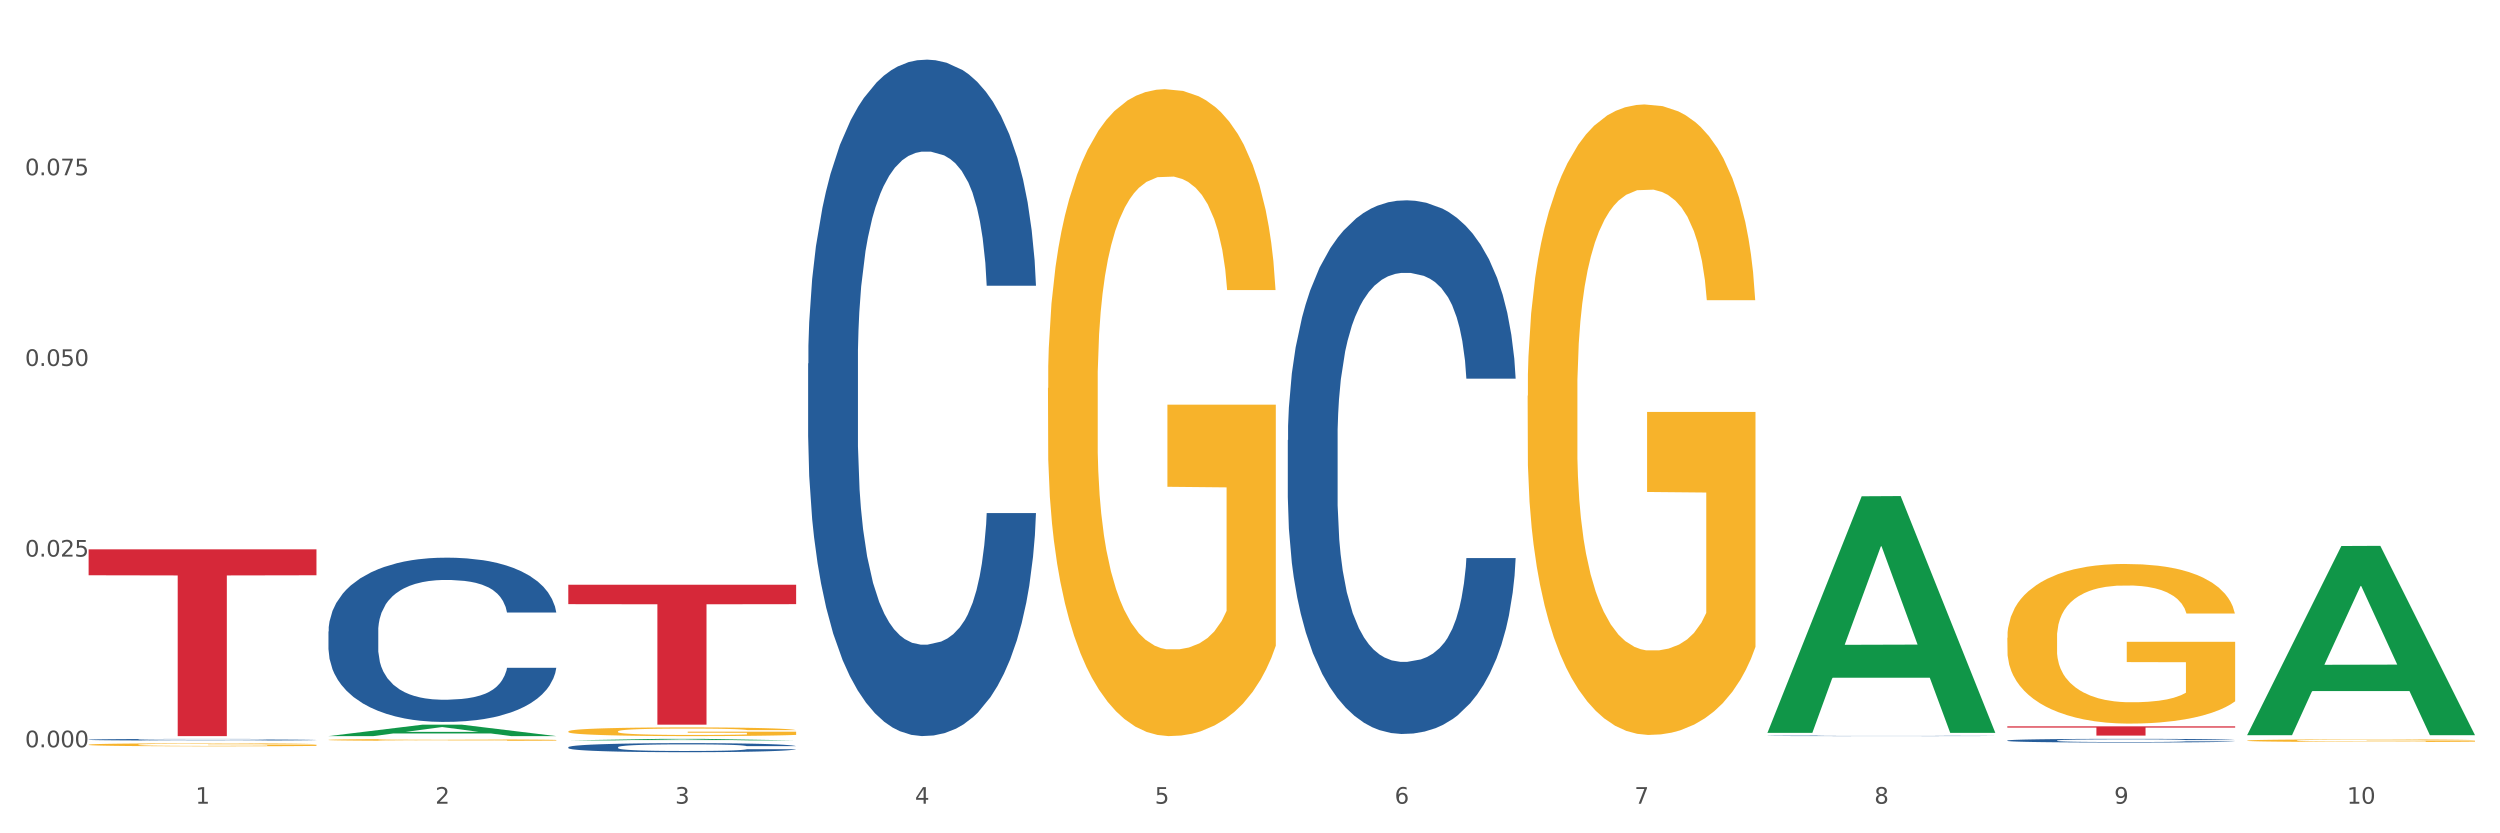 <?xml version="1.0" encoding="utf-8" standalone="no"?>
<!DOCTYPE svg PUBLIC "-//W3C//DTD SVG 1.1//EN"
  "http://www.w3.org/Graphics/SVG/1.1/DTD/svg11.dtd">
<svg xmlns:xlink="http://www.w3.org/1999/xlink" width="1080pt" height="360pt" viewBox="0 0 1080 360" xmlns="http://www.w3.org/2000/svg" version="1.1">
 <rect x="0" y="0" width="1080" height="360" fill="#333333" stroke="none"/>
 <defs>
  <style type="text/css">*{stroke-linejoin: round; stroke-linecap: butt}</style>
 </defs>
 <g id="figure_1">
  <g id="patch_1">
   <path d="M 0 360 
L 1080 360 
L 1080 0 
L 0 0 
z
" style="fill: #ffffff; stroke: #ffffff; stroke-linejoin: miter"/>
  </g>
  <g id="axes_1">
   <g id="matplotlib.axis_1">
    <g id="xtick_1">
     <g id="text_1">
      <!-- 1 -->
      <g style="fill: #4d4d4d" transform="translate(84.444 347.204) scale(0.096 -0.096)">
       <defs>
        <path id="DejaVuSans-31" d="M 794 531 
L 1825 531 
L 1825 4091 
L 703 3866 
L 703 4441 
L 1819 4666 
L 2450 4666 
L 2450 531 
L 3481 531 
L 3481 0 
L 794 0 
L 794 531 
z
" transform="scale(0.016)"/>
       </defs>
       <use xlink:href="#DejaVuSans-31"/>
      </g>
     </g>
    </g>
    <g id="xtick_2">
     <g id="text_2">
      <!-- 2 -->
      <g style="fill: #4d4d4d" transform="translate(188.053 347.204) scale(0.096 -0.096)">
       <defs>
        <path id="DejaVuSans-32" d="M 1228 531 
L 3431 531 
L 3431 0 
L 469 0 
L 469 531 
Q 828 903 1448 1529 
Q 2069 2156 2228 2338 
Q 2531 2678 2651 2914 
Q 2772 3150 2772 3378 
Q 2772 3750 2511 3984 
Q 2250 4219 1831 4219 
Q 1534 4219 1204 4116 
Q 875 4013 500 3803 
L 500 4441 
Q 881 4594 1212 4672 
Q 1544 4750 1819 4750 
Q 2544 4750 2975 4387 
Q 3406 4025 3406 3419 
Q 3406 3131 3298 2873 
Q 3191 2616 2906 2266 
Q 2828 2175 2409 1742 
Q 1991 1309 1228 531 
z
" transform="scale(0.016)"/>
       </defs>
       <use xlink:href="#DejaVuSans-32"/>
      </g>
     </g>
    </g>
    <g id="xtick_3">
     <g id="text_3">
      <!-- 3 -->
      <g style="fill: #4d4d4d" transform="translate(291.663 347.204) scale(0.096 -0.096)">
       <defs>
        <path id="DejaVuSans-33" d="M 2597 2516 
Q 3050 2419 3304 2112 
Q 3559 1806 3559 1356 
Q 3559 666 3084 287 
Q 2609 -91 1734 -91 
Q 1441 -91 1130 -33 
Q 819 25 488 141 
L 488 750 
Q 750 597 1062 519 
Q 1375 441 1716 441 
Q 2309 441 2620 675 
Q 2931 909 2931 1356 
Q 2931 1769 2642 2001 
Q 2353 2234 1838 2234 
L 1294 2234 
L 1294 2753 
L 1863 2753 
Q 2328 2753 2575 2939 
Q 2822 3125 2822 3475 
Q 2822 3834 2567 4026 
Q 2313 4219 1838 4219 
Q 1578 4219 1281 4162 
Q 984 4106 628 3988 
L 628 4550 
Q 988 4650 1302 4700 
Q 1616 4750 1894 4750 
Q 2613 4750 3031 4423 
Q 3450 4097 3450 3541 
Q 3450 3153 3228 2886 
Q 3006 2619 2597 2516 
z
" transform="scale(0.016)"/>
       </defs>
       <use xlink:href="#DejaVuSans-33"/>
      </g>
     </g>
    </g>
    <g id="xtick_4">
     <g id="text_4">
      <!-- 4 -->
      <g style="fill: #4d4d4d" transform="translate(395.273 347.204) scale(0.096 -0.096)">
       <defs>
        <path id="DejaVuSans-34" d="M 2419 4116 
L 825 1625 
L 2419 1625 
L 2419 4116 
z
M 2253 4666 
L 3047 4666 
L 3047 1625 
L 3713 1625 
L 3713 1100 
L 3047 1100 
L 3047 0 
L 2419 0 
L 2419 1100 
L 313 1100 
L 313 1709 
L 2253 4666 
z
" transform="scale(0.016)"/>
       </defs>
       <use xlink:href="#DejaVuSans-34"/>
      </g>
     </g>
    </g>
    <g id="xtick_5">
     <g id="text_5">
      <!-- 5 -->
      <g style="fill: #4d4d4d" transform="translate(498.883 347.204) scale(0.096 -0.096)">
       <defs>
        <path id="DejaVuSans-35" d="M 691 4666 
L 3169 4666 
L 3169 4134 
L 1269 4134 
L 1269 2991 
Q 1406 3038 1543 3061 
Q 1681 3084 1819 3084 
Q 2600 3084 3056 2656 
Q 3513 2228 3513 1497 
Q 3513 744 3044 326 
Q 2575 -91 1722 -91 
Q 1428 -91 1123 -41 
Q 819 9 494 109 
L 494 744 
Q 775 591 1075 516 
Q 1375 441 1709 441 
Q 2250 441 2565 725 
Q 2881 1009 2881 1497 
Q 2881 1984 2565 2268 
Q 2250 2553 1709 2553 
Q 1456 2553 1204 2497 
Q 953 2441 691 2322 
L 691 4666 
z
" transform="scale(0.016)"/>
       </defs>
       <use xlink:href="#DejaVuSans-35"/>
      </g>
     </g>
    </g>
    <g id="xtick_6">
     <g id="text_6">
      <!-- 6 -->
      <g style="fill: #4d4d4d" transform="translate(602.492 347.204) scale(0.096 -0.096)">
       <defs>
        <path id="DejaVuSans-36" d="M 2113 2584 
Q 1688 2584 1439 2293 
Q 1191 2003 1191 1497 
Q 1191 994 1439 701 
Q 1688 409 2113 409 
Q 2538 409 2786 701 
Q 3034 994 3034 1497 
Q 3034 2003 2786 2293 
Q 2538 2584 2113 2584 
z
M 3366 4563 
L 3366 3988 
Q 3128 4100 2886 4159 
Q 2644 4219 2406 4219 
Q 1781 4219 1451 3797 
Q 1122 3375 1075 2522 
Q 1259 2794 1537 2939 
Q 1816 3084 2150 3084 
Q 2853 3084 3261 2657 
Q 3669 2231 3669 1497 
Q 3669 778 3244 343 
Q 2819 -91 2113 -91 
Q 1303 -91 875 529 
Q 447 1150 447 2328 
Q 447 3434 972 4092 
Q 1497 4750 2381 4750 
Q 2619 4750 2861 4703 
Q 3103 4656 3366 4563 
z
" transform="scale(0.016)"/>
       </defs>
       <use xlink:href="#DejaVuSans-36"/>
      </g>
     </g>
    </g>
    <g id="xtick_7">
     <g id="text_7">
      <!-- 7 -->
      <g style="fill: #4d4d4d" transform="translate(706.102 347.204) scale(0.096 -0.096)">
       <defs>
        <path id="DejaVuSans-37" d="M 525 4666 
L 3525 4666 
L 3525 4397 
L 1831 0 
L 1172 0 
L 2766 4134 
L 525 4134 
L 525 4666 
z
" transform="scale(0.016)"/>
       </defs>
       <use xlink:href="#DejaVuSans-37"/>
      </g>
     </g>
    </g>
    <g id="xtick_8">
     <g id="text_8">
      <!-- 8 -->
      <g style="fill: #4d4d4d" transform="translate(809.712 347.204) scale(0.096 -0.096)">
       <defs>
        <path id="DejaVuSans-38" d="M 2034 2216 
Q 1584 2216 1326 1975 
Q 1069 1734 1069 1313 
Q 1069 891 1326 650 
Q 1584 409 2034 409 
Q 2484 409 2743 651 
Q 3003 894 3003 1313 
Q 3003 1734 2745 1975 
Q 2488 2216 2034 2216 
z
M 1403 2484 
Q 997 2584 770 2862 
Q 544 3141 544 3541 
Q 544 4100 942 4425 
Q 1341 4750 2034 4750 
Q 2731 4750 3128 4425 
Q 3525 4100 3525 3541 
Q 3525 3141 3298 2862 
Q 3072 2584 2669 2484 
Q 3125 2378 3379 2068 
Q 3634 1759 3634 1313 
Q 3634 634 3220 271 
Q 2806 -91 2034 -91 
Q 1263 -91 848 271 
Q 434 634 434 1313 
Q 434 1759 690 2068 
Q 947 2378 1403 2484 
z
M 1172 3481 
Q 1172 3119 1398 2916 
Q 1625 2713 2034 2713 
Q 2441 2713 2670 2916 
Q 2900 3119 2900 3481 
Q 2900 3844 2670 4047 
Q 2441 4250 2034 4250 
Q 1625 4250 1398 4047 
Q 1172 3844 1172 3481 
z
" transform="scale(0.016)"/>
       </defs>
       <use xlink:href="#DejaVuSans-38"/>
      </g>
     </g>
    </g>
    <g id="xtick_9">
     <g id="text_9">
      <!-- 9 -->
      <g style="fill: #4d4d4d" transform="translate(913.322 347.204) scale(0.096 -0.096)">
       <defs>
        <path id="DejaVuSans-39" d="M 703 97 
L 703 672 
Q 941 559 1184 500 
Q 1428 441 1663 441 
Q 2288 441 2617 861 
Q 2947 1281 2994 2138 
Q 2813 1869 2534 1725 
Q 2256 1581 1919 1581 
Q 1219 1581 811 2004 
Q 403 2428 403 3163 
Q 403 3881 828 4315 
Q 1253 4750 1959 4750 
Q 2769 4750 3195 4129 
Q 3622 3509 3622 2328 
Q 3622 1225 3098 567 
Q 2575 -91 1691 -91 
Q 1453 -91 1209 -44 
Q 966 3 703 97 
z
M 1959 2075 
Q 2384 2075 2632 2365 
Q 2881 2656 2881 3163 
Q 2881 3666 2632 3958 
Q 2384 4250 1959 4250 
Q 1534 4250 1286 3958 
Q 1038 3666 1038 3163 
Q 1038 2656 1286 2365 
Q 1534 2075 1959 2075 
z
" transform="scale(0.016)"/>
       </defs>
       <use xlink:href="#DejaVuSans-39"/>
      </g>
     </g>
    </g>
    <g id="xtick_10">
     <g id="text_10">
      <!-- 10 -->
      <g style="fill: #4d4d4d" transform="translate(1013.877 347.204) scale(0.096 -0.096)">
       <defs>
        <path id="DejaVuSans-30" d="M 2034 4250 
Q 1547 4250 1301 3770 
Q 1056 3291 1056 2328 
Q 1056 1369 1301 889 
Q 1547 409 2034 409 
Q 2525 409 2770 889 
Q 3016 1369 3016 2328 
Q 3016 3291 2770 3770 
Q 2525 4250 2034 4250 
z
M 2034 4750 
Q 2819 4750 3233 4129 
Q 3647 3509 3647 2328 
Q 3647 1150 3233 529 
Q 2819 -91 2034 -91 
Q 1250 -91 836 529 
Q 422 1150 422 2328 
Q 422 3509 836 4129 
Q 1250 4750 2034 4750 
z
" transform="scale(0.016)"/>
       </defs>
       <use xlink:href="#DejaVuSans-31"/>
       <use xlink:href="#DejaVuSans-30" transform="translate(63.623 0)"/>
      </g>
     </g>
    </g>
    <g id="xtick_11"/>
    <g id="xtick_12"/>
    <g id="xtick_13"/>
    <g id="xtick_14"/>
    <g id="xtick_15"/>
    <g id="xtick_16"/>
    <g id="xtick_17"/>
    <g id="xtick_18"/>
    <g id="xtick_19"/>
   </g>
   <g id="matplotlib.axis_2">
    <g id="ytick_1">
     <g id="text_11">
      <!-- 0.000 -->
      <g style="fill: #4d4d4d" transform="translate(10.8 322.825) scale(0.096 -0.096)">
       <defs>
        <path id="DejaVuSans-2e" d="M 684 794 
L 1344 794 
L 1344 0 
L 684 0 
L 684 794 
z
" transform="scale(0.016)"/>
       </defs>
       <use xlink:href="#DejaVuSans-30"/>
       <use xlink:href="#DejaVuSans-2e" transform="translate(63.623 0)"/>
       <use xlink:href="#DejaVuSans-30" transform="translate(95.41 0)"/>
       <use xlink:href="#DejaVuSans-30" transform="translate(159.033 0)"/>
       <use xlink:href="#DejaVuSans-30" transform="translate(222.656 0)"/>
      </g>
     </g>
    </g>
    <g id="ytick_2">
     <g id="text_12">
      <!-- 0.025 -->
      <g style="fill: #4d4d4d" transform="translate(10.8 240.455) scale(0.096 -0.096)">
       <use xlink:href="#DejaVuSans-30"/>
       <use xlink:href="#DejaVuSans-2e" transform="translate(63.623 0)"/>
       <use xlink:href="#DejaVuSans-30" transform="translate(95.41 0)"/>
       <use xlink:href="#DejaVuSans-32" transform="translate(159.033 0)"/>
       <use xlink:href="#DejaVuSans-35" transform="translate(222.656 0)"/>
      </g>
     </g>
    </g>
    <g id="ytick_3">
     <g id="text_13">
      <!-- 0.050 -->
      <g style="fill: #4d4d4d" transform="translate(10.8 158.084) scale(0.096 -0.096)">
       <use xlink:href="#DejaVuSans-30"/>
       <use xlink:href="#DejaVuSans-2e" transform="translate(63.623 0)"/>
       <use xlink:href="#DejaVuSans-30" transform="translate(95.41 0)"/>
       <use xlink:href="#DejaVuSans-35" transform="translate(159.033 0)"/>
       <use xlink:href="#DejaVuSans-30" transform="translate(222.656 0)"/>
      </g>
     </g>
    </g>
    <g id="ytick_4">
     <g id="text_14">
      <!-- 0.075 -->
      <g style="fill: #4d4d4d" transform="translate(10.8 75.714) scale(0.096 -0.096)">
       <use xlink:href="#DejaVuSans-30"/>
       <use xlink:href="#DejaVuSans-2e" transform="translate(63.623 0)"/>
       <use xlink:href="#DejaVuSans-30" transform="translate(95.41 0)"/>
       <use xlink:href="#DejaVuSans-37" transform="translate(159.033 0)"/>
       <use xlink:href="#DejaVuSans-35" transform="translate(222.656 0)"/>
      </g>
     </g>
    </g>
    <g id="ytick_5"/>
    <g id="ytick_6"/>
    <g id="ytick_7"/>
    <g id="ytick_8"/>
   </g>
   <g id="PolyCollection_1">
    <path d="M 141.893 317.995 
L 141.994 317.99 
L 182.584 313.052 
L 199.428 313.047 
L 240.322 318.004 
L 220.839 318.004 
L 212.011 316.85 
L 170.102 316.85 
L 169.798 316.869 
L 161.274 318.004 
L 141.893 318.004 
L 141.893 317.995 
L 175.379 316.161 
L 206.734 316.156 
L 191.209 314.104 
L 191.006 314.094 
L 190.803 314.108 
L 175.278 316.156 
L 175.379 316.161 
L 141.893 317.995 
z
" clip-path="url(#p615740651d)" style="fill: #109648"/>
    <path d="M 245.502 252.591 
L 343.932 252.591 
L 343.932 260.995 
L 305.213 261.051 
L 305.213 313.065 
L 283.988 313.065 
L 283.988 261.051 
L 245.502 260.995 
L 245.502 252.648 
L 245.502 252.591 
z
" clip-path="url(#p615740651d)" style="fill: #d62839"/>
    <path d="M 867.161 313.778 
L 965.59 313.778 
L 965.59 314.332 
L 926.872 314.336 
L 926.872 317.766 
L 905.646 317.766 
L 905.646 314.336 
L 867.161 314.332 
L 867.161 313.782 
L 867.161 313.778 
z
" clip-path="url(#p615740651d)" style="fill: #d62839"/>
    <path d="M 141.893 272.792 
L 142.009 272.727 
L 142.009 270.913 
L 142.358 268.45 
L 143.638 263.913 
L 145.267 260.478 
L 148.059 256.46 
L 149.572 254.774 
L 151.55 252.895 
L 155.622 249.849 
L 160.276 247.256 
L 163.533 245.83 
L 165.977 244.923 
L 171.445 243.303 
L 174.586 242.59 
L 177.844 242.007 
L 180.636 241.618 
L 185.29 241.164 
L 189.013 240.97 
L 193.318 240.905 
L 196.925 240.97 
L 201.695 241.229 
L 208.676 242.007 
L 211.352 242.46 
L 214.958 243.238 
L 218.682 244.275 
L 221.707 245.312 
L 225.197 246.803 
L 228.804 248.747 
L 232.294 251.21 
L 234.737 253.478 
L 236.715 255.876 
L 238.46 258.793 
L 239.74 261.969 
L 240.322 264.626 
L 219.031 264.626 
L 218.449 262.228 
L 217.285 259.635 
L 216.122 257.885 
L 214.842 256.46 
L 212.864 254.839 
L 211.119 253.802 
L 208.21 252.571 
L 205.534 251.793 
L 203.324 251.339 
L 200.648 250.951 
L 194.947 250.562 
L 190.875 250.562 
L 188.315 250.691 
L 185.174 251.015 
L 182.498 251.469 
L 179.356 252.247 
L 176.913 253.089 
L 174.47 254.191 
L 173.074 254.969 
L 170.979 256.395 
L 169.583 257.561 
L 167.722 259.57 
L 166.675 260.996 
L 164.813 264.691 
L 163.999 267.413 
L 163.65 269.292 
L 163.417 271.366 
L 163.417 281.477 
L 164.115 286.014 
L 164.697 287.958 
L 165.627 290.162 
L 167.373 293.013 
L 169.932 295.8 
L 172.608 297.809 
L 174.819 299.041 
L 176.913 299.948 
L 179.007 300.661 
L 181.567 301.309 
L 183.661 301.698 
L 186.803 302.087 
L 190.526 302.281 
L 193.434 302.281 
L 199.368 301.957 
L 202.044 301.633 
L 204.604 301.18 
L 207.396 300.467 
L 209.606 299.689 
L 210.886 299.106 
L 212.981 297.874 
L 214.609 296.578 
L 216.006 295.087 
L 216.936 293.791 
L 217.983 291.847 
L 218.798 289.643 
L 219.031 288.477 
L 240.322 288.477 
L 239.857 290.81 
L 239.042 293.078 
L 237.413 296.124 
L 236.134 297.874 
L 234.156 300.013 
L 232.061 301.828 
L 229.153 303.837 
L 226.477 305.328 
L 223.684 306.624 
L 220.659 307.79 
L 215.191 309.411 
L 213.213 309.864 
L 209.025 310.642 
L 205.767 311.096 
L 200.997 311.549 
L 196.11 311.809 
L 190.991 311.874 
L 186.454 311.744 
L 181.451 311.355 
L 178.309 310.966 
L 174.819 310.383 
L 170.747 309.476 
L 166.907 308.374 
L 163.301 307.077 
L 159.926 305.587 
L 156.785 303.902 
L 152.713 301.115 
L 149.688 298.393 
L 147.477 295.865 
L 145.965 293.726 
L 144.452 291.004 
L 143.638 289.125 
L 142.358 284.588 
L 141.893 280.375 
L 141.893 272.792 
z
" clip-path="url(#p615740651d)" style="fill: #255c99"/>
    <path d="M 245.502 322.793 
L 245.619 322.789 
L 245.619 322.689 
L 245.968 322.553 
L 247.248 322.303 
L 248.877 322.114 
L 251.669 321.892 
L 253.181 321.799 
L 255.159 321.695 
L 259.231 321.527 
L 263.885 321.384 
L 267.143 321.305 
L 269.586 321.255 
L 275.055 321.166 
L 278.196 321.126 
L 281.454 321.094 
L 284.246 321.073 
L 288.9 321.048 
L 292.623 321.037 
L 296.928 321.033 
L 300.534 321.037 
L 305.305 321.051 
L 312.285 321.094 
L 314.961 321.119 
L 318.568 321.162 
L 322.291 321.219 
L 325.316 321.277 
L 328.807 321.359 
L 332.413 321.466 
L 335.904 321.602 
L 338.347 321.727 
L 340.325 321.86 
L 342.07 322.021 
L 343.35 322.196 
L 343.932 322.342 
L 322.64 322.342 
L 322.059 322.21 
L 320.895 322.067 
L 319.732 321.97 
L 318.452 321.892 
L 316.474 321.802 
L 314.729 321.745 
L 311.82 321.677 
L 309.144 321.634 
L 306.934 321.609 
L 304.258 321.588 
L 298.557 321.566 
L 294.484 321.566 
L 291.925 321.573 
L 288.783 321.591 
L 286.107 321.616 
L 282.966 321.659 
L 280.523 321.706 
L 278.08 321.767 
L 276.683 321.81 
L 274.589 321.888 
L 273.193 321.953 
L 271.331 322.063 
L 270.284 322.142 
L 268.423 322.346 
L 267.608 322.496 
L 267.259 322.6 
L 267.027 322.714 
L 267.027 323.272 
L 267.725 323.523 
L 268.306 323.63 
L 269.237 323.751 
L 270.982 323.909 
L 273.542 324.063 
L 276.218 324.173 
L 278.429 324.241 
L 280.523 324.291 
L 282.617 324.331 
L 285.177 324.367 
L 287.271 324.388 
L 290.412 324.409 
L 294.135 324.42 
L 297.044 324.42 
L 302.978 324.402 
L 305.654 324.384 
L 308.213 324.359 
L 311.006 324.32 
L 313.216 324.277 
L 314.496 324.245 
L 316.59 324.177 
L 318.219 324.105 
L 319.615 324.023 
L 320.546 323.952 
L 321.593 323.844 
L 322.408 323.723 
L 322.64 323.658 
L 343.932 323.658 
L 343.466 323.787 
L 342.652 323.912 
L 341.023 324.08 
L 339.743 324.177 
L 337.765 324.295 
L 335.671 324.395 
L 332.762 324.506 
L 330.087 324.588 
L 327.294 324.66 
L 324.269 324.724 
L 318.801 324.814 
L 316.823 324.839 
L 312.635 324.882 
L 309.377 324.907 
L 304.607 324.932 
L 299.72 324.946 
L 294.601 324.95 
L 290.063 324.942 
L 285.06 324.921 
L 281.919 324.899 
L 278.429 324.867 
L 274.356 324.817 
L 270.517 324.756 
L 266.91 324.685 
L 263.536 324.603 
L 260.395 324.51 
L 256.323 324.356 
L 253.298 324.206 
L 251.087 324.066 
L 249.575 323.948 
L 248.062 323.798 
L 247.248 323.694 
L 245.968 323.444 
L 245.502 323.211 
L 245.502 322.793 
z
" clip-path="url(#p615740651d)" style="fill: #255c99"/>
    <path d="M 38.283 321.705 
L 38.399 321.704 
L 38.399 321.661 
L 38.632 321.624 
L 39.794 321.535 
L 41.537 321.461 
L 42.815 321.421 
L 44.093 321.389 
L 45.604 321.357 
L 47.464 321.324 
L 50.834 321.275 
L 52.925 321.25 
L 55.482 321.224 
L 60.13 321.185 
L 63.5 321.164 
L 66.987 321.146 
L 72.681 321.125 
L 76.4 321.115 
L 80.351 321.108 
L 85.115 321.103 
L 88.718 321.102 
L 96.62 321.106 
L 103.36 321.116 
L 106.614 321.125 
L 110.798 321.139 
L 113.006 321.148 
L 116.608 321.168 
L 120.327 321.193 
L 122.883 321.214 
L 126.718 321.255 
L 129.623 321.295 
L 132.296 321.345 
L 133.691 321.38 
L 134.737 321.412 
L 135.666 321.449 
L 136.596 321.507 
L 115.678 321.507 
L 114.865 321.466 
L 113.587 321.426 
L 111.727 321.388 
L 110.1 321.364 
L 107.311 321.334 
L 104.755 321.315 
L 102.082 321.301 
L 98.828 321.289 
L 96.271 321.283 
L 92.669 321.278 
L 85.58 321.28 
L 80.816 321.289 
L 77.562 321.301 
L 75.47 321.312 
L 73.611 321.324 
L 71.519 321.34 
L 69.078 321.365 
L 67.335 321.388 
L 65.592 321.417 
L 64.198 321.445 
L 62.919 321.479 
L 61.873 321.514 
L 61.06 321.551 
L 60.363 321.597 
L 59.782 321.672 
L 59.782 321.835 
L 60.014 321.872 
L 60.595 321.921 
L 61.292 321.958 
L 62.455 322.002 
L 63.5 322.032 
L 65.476 322.075 
L 67.684 322.111 
L 69.427 322.133 
L 71.17 322.152 
L 74.192 322.178 
L 77.562 322.2 
L 80.467 322.213 
L 84.418 322.225 
L 87.091 322.23 
L 89.415 322.232 
L 95.109 322.232 
L 99.177 322.229 
L 103.709 322.22 
L 107.195 322.209 
L 110.1 322.196 
L 113.354 322.175 
L 115.446 322.155 
L 115.446 321.905 
L 89.88 321.904 
L 89.88 321.739 
L 136.712 321.739 
L 136.712 322.225 
L 134.737 322.25 
L 132.529 322.273 
L 130.205 322.293 
L 126.718 322.318 
L 122.535 322.342 
L 118.816 322.358 
L 114.865 322.373 
L 110.217 322.386 
L 104.174 322.398 
L 100.455 322.403 
L 95.807 322.406 
L 90.345 322.407 
L 85.58 322.405 
L 80.932 322.399 
L 76.051 322.388 
L 71.286 322.373 
L 67.684 322.357 
L 64.081 322.338 
L 60.247 322.313 
L 57.225 322.289 
L 54.901 322.268 
L 52.344 322.24 
L 49.555 322.205 
L 47.464 322.173 
L 45.604 322.139 
L 43.629 322.096 
L 42.234 322.059 
L 40.84 322.013 
L 40.026 321.978 
L 39.096 321.925 
L 38.399 321.849 
L 38.283 321.705 
z
" clip-path="url(#p615740651d)" style="fill: #f7b32b"/>
    <path d="M 349.112 157.064 
L 349.229 156.797 
L 349.229 149.325 
L 349.578 139.183 
L 350.857 120.502 
L 352.486 106.357 
L 355.279 89.81 
L 356.791 82.872 
L 358.769 75.132 
L 362.841 62.589 
L 367.495 51.914 
L 370.753 46.042 
L 373.196 42.306 
L 378.664 35.634 
L 381.806 32.698 
L 385.063 30.296 
L 387.856 28.695 
L 392.51 26.827 
L 396.233 26.026 
L 400.537 25.759 
L 404.144 26.026 
L 408.914 27.094 
L 415.895 30.296 
L 418.571 32.165 
L 422.178 35.367 
L 425.901 39.637 
L 428.926 43.907 
L 432.416 50.045 
L 436.023 58.052 
L 439.514 68.193 
L 441.957 77.534 
L 443.935 87.409 
L 445.68 99.418 
L 446.96 112.495 
L 447.542 123.437 
L 426.25 123.437 
L 425.668 113.563 
L 424.505 102.888 
L 423.341 95.682 
L 422.062 89.81 
L 420.084 83.138 
L 418.339 78.868 
L 415.43 73.798 
L 412.754 70.595 
L 410.543 68.727 
L 407.867 67.126 
L 402.166 65.524 
L 398.094 65.524 
L 395.535 66.058 
L 392.393 67.393 
L 389.717 69.261 
L 386.576 72.463 
L 384.133 75.933 
L 381.689 80.47 
L 380.293 83.672 
L 378.199 89.544 
L 376.803 94.347 
L 374.941 102.621 
L 373.894 108.492 
L 372.033 123.704 
L 371.218 134.913 
L 370.869 142.653 
L 370.636 151.193 
L 370.636 192.826 
L 371.334 211.507 
L 371.916 219.514 
L 372.847 228.588 
L 374.592 240.33 
L 377.152 251.806 
L 379.828 260.079 
L 382.038 265.15 
L 384.133 268.886 
L 386.227 271.822 
L 388.786 274.491 
L 390.881 276.092 
L 394.022 277.693 
L 397.745 278.494 
L 400.654 278.494 
L 406.587 277.16 
L 409.263 275.825 
L 411.823 273.957 
L 414.615 271.021 
L 416.826 267.819 
L 418.106 265.417 
L 420.2 260.346 
L 421.829 255.009 
L 423.225 248.87 
L 424.156 243.533 
L 425.203 235.526 
L 426.017 226.453 
L 426.25 221.649 
L 447.542 221.649 
L 447.076 231.256 
L 446.262 240.597 
L 444.633 253.14 
L 443.353 260.346 
L 441.375 269.153 
L 439.281 276.626 
L 436.372 284.899 
L 433.696 291.037 
L 430.904 296.375 
L 427.879 301.179 
L 422.411 307.851 
L 420.433 309.719 
L 416.244 312.921 
L 412.987 314.79 
L 408.216 316.658 
L 403.33 317.725 
L 398.211 317.992 
L 393.673 317.458 
L 388.67 315.857 
L 385.529 314.256 
L 382.038 311.854 
L 377.966 308.118 
L 374.127 303.581 
L 370.52 298.243 
L 367.146 292.105 
L 364.005 285.166 
L 359.932 273.69 
L 356.907 262.481 
L 354.697 252.073 
L 353.184 243.266 
L 351.672 232.057 
L 350.857 224.318 
L 349.578 205.636 
L 349.112 188.289 
L 349.112 157.064 
z
" clip-path="url(#p615740651d)" style="fill: #255c99"/>
    <path d="M 556.332 190.122 
L 556.448 189.912 
L 556.448 184.016 
L 556.797 176.015 
L 558.077 161.276 
L 559.706 150.117 
L 562.498 137.063 
L 564.011 131.588 
L 565.989 125.482 
L 570.061 115.586 
L 574.715 107.164 
L 577.972 102.532 
L 580.415 99.584 
L 585.884 94.32 
L 589.025 92.004 
L 592.283 90.109 
L 595.075 88.846 
L 599.729 87.372 
L 603.452 86.74 
L 607.757 86.53 
L 611.364 86.74 
L 616.134 87.582 
L 623.115 90.109 
L 625.791 91.583 
L 629.397 94.11 
L 633.121 97.478 
L 636.146 100.847 
L 639.636 105.69 
L 643.243 112.007 
L 646.733 120.008 
L 649.176 127.377 
L 651.154 135.168 
L 652.899 144.643 
L 654.179 154.96 
L 654.761 163.592 
L 633.47 163.592 
L 632.888 155.802 
L 631.724 147.38 
L 630.561 141.695 
L 629.281 137.063 
L 627.303 131.799 
L 625.558 128.43 
L 622.649 124.429 
L 619.973 121.903 
L 617.763 120.429 
L 615.087 119.166 
L 609.386 117.902 
L 605.314 117.902 
L 602.754 118.323 
L 599.613 119.376 
L 596.937 120.85 
L 593.795 123.377 
L 591.352 126.114 
L 588.909 129.693 
L 587.513 132.22 
L 585.418 136.852 
L 584.022 140.642 
L 582.161 147.169 
L 581.114 151.801 
L 579.252 163.803 
L 578.438 172.646 
L 578.089 178.752 
L 577.856 185.49 
L 577.856 218.336 
L 578.554 233.075 
L 579.136 239.392 
L 580.066 246.551 
L 581.812 255.815 
L 584.371 264.869 
L 587.047 271.396 
L 589.258 275.396 
L 591.352 278.344 
L 593.446 280.66 
L 596.006 282.766 
L 598.1 284.029 
L 601.242 285.293 
L 604.965 285.924 
L 607.873 285.924 
L 613.807 284.871 
L 616.483 283.819 
L 619.043 282.345 
L 621.835 280.029 
L 624.045 277.502 
L 625.325 275.607 
L 627.42 271.607 
L 629.048 267.395 
L 630.445 262.553 
L 631.375 258.342 
L 632.422 252.025 
L 633.237 244.866 
L 633.47 241.076 
L 654.761 241.076 
L 654.296 248.656 
L 653.481 256.026 
L 651.852 265.922 
L 650.573 271.607 
L 648.595 278.555 
L 646.5 284.45 
L 643.592 290.977 
L 640.916 295.82 
L 638.123 300.031 
L 635.098 303.821 
L 629.63 309.085 
L 627.652 310.559 
L 623.464 313.086 
L 620.206 314.559 
L 615.436 316.033 
L 610.549 316.876 
L 605.43 317.086 
L 600.893 316.665 
L 595.89 315.402 
L 592.748 314.138 
L 589.258 312.243 
L 585.186 309.296 
L 581.346 305.716 
L 577.74 301.505 
L 574.365 296.662 
L 571.224 291.188 
L 567.152 282.134 
L 564.127 273.291 
L 561.916 265.079 
L 560.404 258.131 
L 558.891 249.288 
L 558.077 243.182 
L 556.797 228.443 
L 556.332 214.757 
L 556.332 190.122 
z
" clip-path="url(#p615740651d)" style="fill: #255c99"/>
    <path d="M 763.551 317.877 
L 763.668 317.877 
L 763.668 317.871 
L 764.017 317.863 
L 765.296 317.848 
L 766.925 317.837 
L 769.718 317.824 
L 771.23 317.819 
L 773.208 317.813 
L 777.28 317.803 
L 781.934 317.794 
L 785.192 317.79 
L 787.635 317.787 
L 793.103 317.781 
L 796.245 317.779 
L 799.502 317.777 
L 802.295 317.776 
L 806.949 317.774 
L 810.672 317.774 
L 814.976 317.774 
L 818.583 317.774 
L 823.353 317.775 
L 830.334 317.777 
L 833.01 317.779 
L 836.617 317.781 
L 840.34 317.784 
L 843.365 317.788 
L 846.855 317.793 
L 850.462 317.799 
L 853.953 317.807 
L 856.396 317.814 
L 858.374 317.822 
L 860.119 317.832 
L 861.399 317.842 
L 861.981 317.851 
L 840.689 317.851 
L 840.107 317.843 
L 838.944 317.834 
L 837.78 317.829 
L 836.501 317.824 
L 834.523 317.819 
L 832.777 317.815 
L 829.869 317.811 
L 827.193 317.809 
L 824.982 317.807 
L 822.306 317.806 
L 816.605 317.805 
L 812.533 317.805 
L 809.974 317.805 
L 806.832 317.806 
L 804.156 317.808 
L 801.015 317.81 
L 798.572 317.813 
L 796.128 317.817 
L 794.732 317.819 
L 792.638 317.824 
L 791.242 317.828 
L 789.38 317.834 
L 788.333 317.839 
L 786.472 317.851 
L 785.657 317.86 
L 785.308 317.866 
L 785.075 317.873 
L 785.075 317.905 
L 785.773 317.92 
L 786.355 317.926 
L 787.286 317.934 
L 789.031 317.943 
L 791.591 317.952 
L 794.267 317.959 
L 796.477 317.963 
L 798.572 317.965 
L 800.666 317.968 
L 803.225 317.97 
L 805.32 317.971 
L 808.461 317.972 
L 812.184 317.973 
L 815.093 317.973 
L 821.026 317.972 
L 823.702 317.971 
L 826.262 317.969 
L 829.054 317.967 
L 831.265 317.965 
L 832.545 317.963 
L 834.639 317.959 
L 836.268 317.955 
L 837.664 317.95 
L 838.595 317.945 
L 839.642 317.939 
L 840.456 317.932 
L 840.689 317.928 
L 861.981 317.928 
L 861.515 317.936 
L 860.701 317.943 
L 859.072 317.953 
L 857.792 317.959 
L 855.814 317.966 
L 853.72 317.972 
L 850.811 317.978 
L 848.135 317.983 
L 845.343 317.987 
L 842.318 317.991 
L 836.85 317.996 
L 834.872 317.998 
L 830.683 318 
L 827.426 318.002 
L 822.655 318.003 
L 817.769 318.004 
L 812.65 318.004 
L 808.112 318.004 
L 803.109 318.003 
L 799.968 318.001 
L 796.477 317.999 
L 792.405 317.996 
L 788.566 317.993 
L 784.959 317.989 
L 781.585 317.984 
L 778.444 317.978 
L 774.371 317.969 
L 771.346 317.96 
L 769.136 317.952 
L 767.623 317.945 
L 766.111 317.936 
L 765.296 317.93 
L 764.017 317.916 
L 763.551 317.902 
L 763.551 317.877 
z
" clip-path="url(#p615740651d)" style="fill: #255c99"/>
    <path d="M 867.161 319.895 
L 867.277 319.894 
L 867.277 319.853 
L 867.626 319.797 
L 868.906 319.695 
L 870.535 319.618 
L 873.327 319.528 
L 874.84 319.49 
L 876.818 319.448 
L 880.89 319.379 
L 885.544 319.321 
L 888.801 319.289 
L 891.245 319.268 
L 896.713 319.232 
L 899.854 319.216 
L 903.112 319.203 
L 905.904 319.194 
L 910.558 319.184 
L 914.281 319.179 
L 918.586 319.178 
L 922.193 319.179 
L 926.963 319.185 
L 933.944 319.203 
L 936.62 319.213 
L 940.227 319.23 
L 943.95 319.254 
L 946.975 319.277 
L 950.465 319.311 
L 954.072 319.354 
L 957.562 319.41 
L 960.006 319.461 
L 961.984 319.515 
L 963.729 319.58 
L 965.009 319.652 
L 965.59 319.711 
L 944.299 319.711 
L 943.717 319.657 
L 942.554 319.599 
L 941.39 319.56 
L 940.11 319.528 
L 938.132 319.491 
L 936.387 319.468 
L 933.479 319.44 
L 930.803 319.423 
L 928.592 319.413 
L 925.916 319.404 
L 920.215 319.395 
L 916.143 319.395 
L 913.583 319.398 
L 910.442 319.405 
L 907.766 319.416 
L 904.625 319.433 
L 902.181 319.452 
L 899.738 319.477 
L 898.342 319.494 
L 896.248 319.526 
L 894.851 319.553 
L 892.99 319.598 
L 891.943 319.63 
L 890.081 319.713 
L 889.267 319.774 
L 888.918 319.816 
L 888.685 319.863 
L 888.685 320.09 
L 889.383 320.192 
L 889.965 320.236 
L 890.896 320.286 
L 892.641 320.35 
L 895.201 320.413 
L 897.877 320.458 
L 900.087 320.485 
L 902.181 320.506 
L 904.276 320.522 
L 906.835 320.536 
L 908.929 320.545 
L 912.071 320.554 
L 915.794 320.558 
L 918.703 320.558 
L 924.636 320.551 
L 927.312 320.544 
L 929.872 320.534 
L 932.664 320.518 
L 934.875 320.5 
L 936.155 320.487 
L 938.249 320.459 
L 939.878 320.43 
L 941.274 320.397 
L 942.205 320.367 
L 943.252 320.324 
L 944.066 320.274 
L 944.299 320.248 
L 965.59 320.248 
L 965.125 320.3 
L 964.31 320.351 
L 962.682 320.42 
L 961.402 320.459 
L 959.424 320.507 
L 957.33 320.548 
L 954.421 320.593 
L 951.745 320.627 
L 948.953 320.656 
L 945.928 320.682 
L 940.459 320.719 
L 938.481 320.729 
L 934.293 320.746 
L 931.035 320.757 
L 926.265 320.767 
L 921.379 320.773 
L 916.259 320.774 
L 911.722 320.771 
L 906.719 320.762 
L 903.577 320.754 
L 900.087 320.741 
L 896.015 320.72 
L 892.176 320.695 
L 888.569 320.666 
L 885.195 320.633 
L 882.053 320.595 
L 877.981 320.532 
L 874.956 320.471 
L 872.746 320.414 
L 871.233 320.366 
L 869.721 320.305 
L 868.906 320.262 
L 867.626 320.16 
L 867.161 320.066 
L 867.161 319.895 
z
" clip-path="url(#p615740651d)" style="fill: #255c99"/>
    <path d="M 38.283 237.299 
L 136.712 237.299 
L 136.712 248.514 
L 97.994 248.59 
L 97.994 318.004 
L 76.768 318.004 
L 76.768 248.59 
L 38.283 248.514 
L 38.283 237.375 
L 38.283 237.299 
z
" clip-path="url(#p615740651d)" style="fill: #d62839"/>
    <path d="M 867.161 275.503 
L 867.277 275.44 
L 867.277 273.173 
L 867.51 271.22 
L 868.672 266.496 
L 870.415 262.591 
L 871.693 260.512 
L 872.971 258.811 
L 874.482 257.111 
L 876.342 255.347 
L 879.712 252.764 
L 881.803 251.441 
L 884.36 250.056 
L 889.008 248.04 
L 892.378 246.906 
L 895.865 245.961 
L 901.559 244.828 
L 905.278 244.324 
L 909.229 243.946 
L 913.993 243.694 
L 917.596 243.631 
L 925.498 243.82 
L 932.238 244.387 
L 935.492 244.828 
L 939.676 245.583 
L 941.884 246.087 
L 945.486 247.095 
L 949.205 248.418 
L 951.761 249.552 
L 955.596 251.693 
L 958.501 253.835 
L 961.174 256.481 
L 962.569 258.307 
L 963.615 260.008 
L 964.544 261.961 
L 965.474 265.047 
L 944.556 265.047 
L 943.743 262.843 
L 942.465 260.764 
L 940.605 258.748 
L 938.978 257.488 
L 936.189 255.914 
L 933.633 254.906 
L 930.96 254.15 
L 927.706 253.52 
L 925.149 253.205 
L 921.547 252.953 
L 914.458 253.016 
L 909.694 253.52 
L 906.44 254.15 
L 904.348 254.717 
L 902.489 255.347 
L 900.397 256.229 
L 897.956 257.551 
L 896.213 258.748 
L 894.47 260.26 
L 893.076 261.772 
L 891.797 263.535 
L 890.751 265.425 
L 889.938 267.378 
L 889.241 269.771 
L 888.66 273.74 
L 888.66 282.369 
L 888.892 284.322 
L 889.473 286.905 
L 890.17 288.857 
L 891.333 291.188 
L 892.378 292.763 
L 894.354 295.03 
L 896.562 296.92 
L 898.305 298.117 
L 900.048 299.125 
L 903.07 300.51 
L 906.44 301.644 
L 909.345 302.337 
L 913.296 302.967 
L 915.969 303.219 
L 918.293 303.345 
L 923.987 303.345 
L 928.055 303.156 
L 932.587 302.715 
L 936.073 302.148 
L 938.978 301.455 
L 942.232 300.321 
L 944.324 299.251 
L 944.324 286.086 
L 918.758 286.023 
L 918.758 277.267 
L 965.59 277.267 
L 965.59 302.967 
L 963.615 304.29 
L 961.407 305.487 
L 959.083 306.557 
L 955.596 307.88 
L 951.413 309.14 
L 947.694 310.022 
L 943.743 310.778 
L 939.095 311.471 
L 933.052 312.1 
L 929.333 312.352 
L 924.685 312.541 
L 919.223 312.604 
L 914.458 312.478 
L 909.81 312.163 
L 904.929 311.596 
L 900.164 310.778 
L 896.562 309.959 
L 892.959 308.951 
L 889.125 307.628 
L 886.103 306.368 
L 883.779 305.235 
L 881.222 303.786 
L 878.433 301.896 
L 876.342 300.195 
L 874.482 298.432 
L 872.507 296.164 
L 871.112 294.211 
L 869.718 291.755 
L 868.904 289.928 
L 867.974 287.094 
L 867.277 283.125 
L 867.161 275.503 
z
" clip-path="url(#p615740651d)" style="fill: #f7b32b"/>
    <path d="M 970.771 319.934 
L 970.887 319.933 
L 970.887 319.896 
L 971.119 319.864 
L 972.281 319.786 
L 974.025 319.721 
L 975.303 319.687 
L 976.581 319.659 
L 978.092 319.631 
L 979.951 319.602 
L 983.321 319.559 
L 985.413 319.538 
L 987.97 319.515 
L 992.618 319.482 
L 995.988 319.463 
L 999.474 319.447 
L 1005.169 319.429 
L 1008.887 319.42 
L 1012.838 319.414 
L 1017.603 319.41 
L 1021.206 319.409 
L 1029.108 319.412 
L 1035.848 319.421 
L 1039.102 319.429 
L 1043.285 319.441 
L 1045.493 319.449 
L 1049.096 319.466 
L 1052.814 319.488 
L 1055.371 319.506 
L 1059.206 319.542 
L 1062.111 319.577 
L 1064.784 319.621 
L 1066.179 319.651 
L 1067.224 319.679 
L 1068.154 319.711 
L 1069.084 319.762 
L 1048.166 319.762 
L 1047.353 319.726 
L 1046.074 319.691 
L 1044.215 319.658 
L 1042.588 319.637 
L 1039.799 319.611 
L 1037.242 319.595 
L 1034.57 319.582 
L 1031.316 319.572 
L 1028.759 319.567 
L 1025.157 319.563 
L 1018.068 319.564 
L 1013.303 319.572 
L 1010.049 319.582 
L 1007.958 319.592 
L 1006.098 319.602 
L 1004.007 319.616 
L 1001.566 319.638 
L 999.823 319.658 
L 998.08 319.683 
L 996.685 319.708 
L 995.407 319.737 
L 994.361 319.768 
L 993.548 319.8 
L 992.851 319.84 
L 992.269 319.905 
L 992.269 320.047 
L 992.502 320.08 
L 993.083 320.122 
L 993.78 320.154 
L 994.942 320.193 
L 995.988 320.219 
L 997.964 320.256 
L 1000.172 320.287 
L 1001.915 320.307 
L 1003.658 320.323 
L 1006.679 320.346 
L 1010.049 320.365 
L 1012.955 320.376 
L 1016.906 320.387 
L 1019.579 320.391 
L 1021.903 320.393 
L 1027.597 320.393 
L 1031.664 320.39 
L 1036.197 320.383 
L 1039.683 320.373 
L 1042.588 320.362 
L 1045.842 320.343 
L 1047.934 320.326 
L 1047.934 320.109 
L 1022.368 320.108 
L 1022.368 319.963 
L 1069.2 319.963 
L 1069.2 320.387 
L 1067.224 320.409 
L 1065.016 320.428 
L 1062.692 320.446 
L 1059.206 320.468 
L 1055.022 320.489 
L 1051.304 320.503 
L 1047.353 320.516 
L 1042.704 320.527 
L 1036.661 320.537 
L 1032.943 320.541 
L 1028.294 320.545 
L 1022.832 320.546 
L 1018.068 320.544 
L 1013.42 320.538 
L 1008.539 320.529 
L 1003.774 320.516 
L 1000.172 320.502 
L 996.569 320.485 
L 992.734 320.464 
L 989.713 320.443 
L 987.389 320.424 
L 984.832 320.4 
L 982.043 320.369 
L 979.951 320.341 
L 978.092 320.312 
L 976.116 320.275 
L 974.722 320.242 
L 973.327 320.202 
L 972.514 320.172 
L 971.584 320.125 
L 970.887 320.06 
L 970.771 319.934 
z
" clip-path="url(#p615740651d)" style="fill: #f7b32b"/>
    <path d="M 452.722 167.666 
L 452.838 167.411 
L 452.838 158.222 
L 453.071 150.31 
L 454.233 131.166 
L 455.976 115.341 
L 457.254 106.918 
L 458.532 100.027 
L 460.043 93.135 
L 461.903 85.988 
L 465.273 75.523 
L 467.364 70.163 
L 469.921 64.548 
L 474.569 56.38 
L 477.939 51.786 
L 481.426 47.957 
L 487.12 43.363 
L 490.839 41.321 
L 494.79 39.789 
L 499.554 38.768 
L 503.157 38.513 
L 511.059 39.279 
L 517.799 41.576 
L 521.053 43.363 
L 525.237 46.426 
L 527.445 48.468 
L 531.047 52.552 
L 534.766 57.912 
L 537.322 62.506 
L 541.157 71.184 
L 544.062 79.863 
L 546.735 90.583 
L 548.13 97.985 
L 549.176 104.876 
L 550.105 112.789 
L 551.035 125.296 
L 530.117 125.296 
L 529.304 116.362 
L 528.026 107.939 
L 526.166 99.772 
L 524.539 94.667 
L 521.75 88.286 
L 519.194 84.202 
L 516.521 81.139 
L 513.267 78.586 
L 510.71 77.31 
L 507.108 76.289 
L 500.019 76.544 
L 495.255 78.586 
L 492.001 81.139 
L 489.909 83.436 
L 488.05 85.988 
L 485.958 89.562 
L 483.517 94.922 
L 481.774 99.772 
L 480.031 105.897 
L 478.637 112.023 
L 477.358 119.17 
L 476.312 126.827 
L 475.499 134.74 
L 474.802 144.439 
L 474.221 160.519 
L 474.221 195.488 
L 474.453 203.4 
L 475.034 213.865 
L 475.731 221.778 
L 476.894 231.222 
L 477.939 237.603 
L 479.915 246.791 
L 482.123 254.449 
L 483.866 259.298 
L 485.609 263.382 
L 488.631 268.998 
L 492.001 273.592 
L 494.906 276.4 
L 498.857 278.952 
L 501.53 279.973 
L 503.854 280.484 
L 509.548 280.484 
L 513.616 279.718 
L 518.148 277.931 
L 521.634 275.634 
L 524.539 272.826 
L 527.793 268.232 
L 529.885 263.893 
L 529.885 210.547 
L 504.319 210.292 
L 504.319 174.813 
L 551.151 174.813 
L 551.151 278.952 
L 549.176 284.312 
L 546.968 289.162 
L 544.644 293.501 
L 541.157 298.861 
L 536.974 303.966 
L 533.255 307.539 
L 529.304 310.602 
L 524.656 313.41 
L 518.613 315.962 
L 514.894 316.983 
L 510.246 317.749 
L 504.784 318.004 
L 500.019 317.494 
L 495.371 316.218 
L 490.49 313.92 
L 485.725 310.602 
L 482.123 307.284 
L 478.52 303.2 
L 474.686 297.84 
L 471.664 292.735 
L 469.34 288.141 
L 466.783 282.27 
L 463.994 274.613 
L 461.903 267.721 
L 460.043 260.575 
L 458.068 251.386 
L 456.673 243.473 
L 455.279 233.519 
L 454.465 226.117 
L 453.535 214.631 
L 452.838 198.551 
L 452.722 167.666 
z
" clip-path="url(#p615740651d)" style="fill: #f7b32b"/>
    <path d="M 245.502 315.979 
L 245.619 315.975 
L 245.619 315.851 
L 245.851 315.745 
L 247.013 315.487 
L 248.756 315.274 
L 250.035 315.16 
L 251.313 315.067 
L 252.824 314.974 
L 254.683 314.878 
L 258.053 314.737 
L 260.145 314.665 
L 262.701 314.589 
L 267.35 314.479 
L 270.72 314.417 
L 274.206 314.366 
L 279.9 314.304 
L 283.619 314.276 
L 287.57 314.256 
L 292.335 314.242 
L 295.937 314.238 
L 303.84 314.249 
L 310.58 314.28 
L 313.834 314.304 
L 318.017 314.345 
L 320.225 314.372 
L 323.828 314.427 
L 327.546 314.5 
L 330.103 314.562 
L 333.938 314.679 
L 336.843 314.795 
L 339.516 314.94 
L 340.91 315.04 
L 341.956 315.133 
L 342.886 315.239 
L 343.816 315.408 
L 322.898 315.408 
L 322.084 315.287 
L 320.806 315.174 
L 318.947 315.064 
L 317.32 314.995 
L 314.531 314.909 
L 311.974 314.854 
L 309.301 314.813 
L 306.048 314.778 
L 303.491 314.761 
L 299.888 314.747 
L 292.8 314.751 
L 288.035 314.778 
L 284.781 314.813 
L 282.689 314.844 
L 280.83 314.878 
L 278.738 314.926 
L 276.298 314.998 
L 274.555 315.064 
L 272.812 315.146 
L 271.417 315.229 
L 270.139 315.325 
L 269.093 315.428 
L 268.28 315.535 
L 267.582 315.666 
L 267.001 315.882 
L 267.001 316.353 
L 267.234 316.46 
L 267.815 316.601 
L 268.512 316.708 
L 269.674 316.835 
L 270.72 316.921 
L 272.695 317.045 
L 274.903 317.148 
L 276.647 317.213 
L 278.39 317.268 
L 281.411 317.344 
L 284.781 317.406 
L 287.686 317.444 
L 291.638 317.478 
L 294.31 317.492 
L 296.635 317.499 
L 302.329 317.499 
L 306.396 317.488 
L 310.928 317.464 
L 314.415 317.433 
L 317.32 317.396 
L 320.574 317.334 
L 322.665 317.275 
L 322.665 316.556 
L 297.099 316.553 
L 297.099 316.075 
L 343.932 316.075 
L 343.932 317.478 
L 341.956 317.55 
L 339.748 317.616 
L 337.424 317.674 
L 333.938 317.746 
L 329.754 317.815 
L 326.036 317.863 
L 322.084 317.904 
L 317.436 317.942 
L 311.393 317.977 
L 307.674 317.99 
L 303.026 318.001 
L 297.564 318.004 
L 292.8 317.997 
L 288.151 317.98 
L 283.271 317.949 
L 278.506 317.904 
L 274.903 317.86 
L 271.301 317.805 
L 267.466 317.733 
L 264.445 317.664 
L 262.12 317.602 
L 259.564 317.523 
L 256.775 317.42 
L 254.683 317.327 
L 252.824 317.23 
L 250.848 317.107 
L 249.454 317 
L 248.059 316.866 
L 247.246 316.766 
L 246.316 316.611 
L 245.619 316.395 
L 245.502 315.979 
z
" clip-path="url(#p615740651d)" style="fill: #f7b32b"/>
    <path d="M 141.893 319.63 
L 142.009 319.63 
L 142.009 319.604 
L 142.241 319.581 
L 143.403 319.528 
L 145.147 319.483 
L 146.425 319.46 
L 147.703 319.44 
L 149.214 319.421 
L 151.073 319.401 
L 154.443 319.372 
L 156.535 319.356 
L 159.092 319.341 
L 163.74 319.318 
L 167.11 319.305 
L 170.596 319.294 
L 176.291 319.281 
L 180.009 319.275 
L 183.961 319.271 
L 188.725 319.268 
L 192.328 319.268 
L 200.23 319.27 
L 206.97 319.276 
L 210.224 319.281 
L 214.407 319.29 
L 216.615 319.296 
L 220.218 319.307 
L 223.937 319.322 
L 226.493 319.335 
L 230.328 319.359 
L 233.233 319.384 
L 235.906 319.414 
L 237.301 319.435 
L 238.346 319.454 
L 239.276 319.476 
L 240.206 319.511 
L 219.288 319.511 
L 218.475 319.486 
L 217.196 319.463 
L 215.337 319.44 
L 213.71 319.425 
L 210.921 319.407 
L 208.364 319.396 
L 205.692 319.387 
L 202.438 319.38 
L 199.881 319.377 
L 196.279 319.374 
L 189.19 319.374 
L 184.425 319.38 
L 181.171 319.387 
L 179.08 319.394 
L 177.22 319.401 
L 175.129 319.411 
L 172.688 319.426 
L 170.945 319.44 
L 169.202 319.457 
L 167.807 319.474 
L 166.529 319.494 
L 165.483 319.516 
L 164.67 319.538 
L 163.973 319.565 
L 163.391 319.61 
L 163.391 319.708 
L 163.624 319.731 
L 164.205 319.76 
L 164.902 319.782 
L 166.064 319.809 
L 167.11 319.827 
L 169.086 319.852 
L 171.294 319.874 
L 173.037 319.888 
L 174.78 319.899 
L 177.801 319.915 
L 181.171 319.928 
L 184.077 319.936 
L 188.028 319.943 
L 190.701 319.946 
L 193.025 319.947 
L 198.719 319.947 
L 202.786 319.945 
L 207.319 319.94 
L 210.805 319.933 
L 213.71 319.925 
L 216.964 319.913 
L 219.056 319.9 
L 219.056 319.751 
L 193.49 319.75 
L 193.49 319.65 
L 240.322 319.65 
L 240.322 319.943 
L 238.346 319.958 
L 236.138 319.971 
L 233.814 319.984 
L 230.328 319.999 
L 226.144 320.013 
L 222.426 320.023 
L 218.475 320.032 
L 213.826 320.039 
L 207.783 320.047 
L 204.065 320.049 
L 199.416 320.052 
L 193.955 320.052 
L 189.19 320.051 
L 184.542 320.047 
L 179.661 320.041 
L 174.896 320.032 
L 171.294 320.022 
L 167.691 320.011 
L 163.856 319.996 
L 160.835 319.981 
L 158.511 319.968 
L 155.954 319.952 
L 153.165 319.931 
L 151.073 319.911 
L 149.214 319.891 
L 147.238 319.865 
L 145.844 319.843 
L 144.449 319.815 
L 143.636 319.794 
L 142.706 319.762 
L 142.009 319.717 
L 141.893 319.63 
z
" clip-path="url(#p615740651d)" style="fill: #f7b32b"/>
    <path d="M 970.771 317.45 
L 970.872 317.373 
L 1011.462 235.879 
L 1028.306 235.803 
L 1069.2 317.604 
L 1049.717 317.604 
L 1040.889 298.555 
L 998.98 298.555 
L 998.676 298.863 
L 990.152 317.604 
L 970.771 317.604 
L 970.771 317.45 
L 1004.257 287.188 
L 1035.612 287.111 
L 1020.087 253.238 
L 1019.884 253.085 
L 1019.681 253.315 
L 1004.156 287.111 
L 1004.257 287.188 
L 970.771 317.45 
z
" clip-path="url(#p615740651d)" style="fill: #109648"/>
    <path d="M 763.551 316.408 
L 763.653 316.312 
L 804.242 214.391 
L 821.087 214.295 
L 861.981 316.6 
L 842.498 316.6 
L 833.669 292.777 
L 791.761 292.777 
L 791.456 293.161 
L 782.933 316.6 
L 763.551 316.6 
L 763.551 316.408 
L 797.037 278.56 
L 828.393 278.464 
L 812.867 236.101 
L 812.664 235.909 
L 812.461 236.197 
L 796.936 278.464 
L 797.037 278.56 
L 763.551 316.408 
z
" clip-path="url(#p615740651d)" style="fill: #109648"/>
    <path d="M 245.502 319.859 
L 245.604 319.858 
L 286.193 319.179 
L 303.038 319.178 
L 343.932 319.86 
L 324.449 319.86 
L 315.621 319.701 
L 273.712 319.701 
L 273.408 319.704 
L 264.884 319.86 
L 245.502 319.86 
L 245.502 319.859 
L 278.989 319.606 
L 310.344 319.606 
L 294.819 319.323 
L 294.616 319.322 
L 294.413 319.324 
L 278.887 319.606 
L 278.989 319.606 
L 245.502 319.859 
z
" clip-path="url(#p615740651d)" style="fill: #109648"/>
    <path d="M 659.941 170.985 
L 660.058 170.736 
L 660.058 161.781 
L 660.29 154.07 
L 661.452 135.413 
L 663.195 119.989 
L 664.474 111.78 
L 665.752 105.064 
L 667.263 98.347 
L 669.122 91.382 
L 672.492 81.183 
L 674.584 75.959 
L 677.14 70.486 
L 681.789 62.526 
L 685.159 58.048 
L 688.645 54.317 
L 694.339 49.839 
L 698.058 47.849 
L 702.009 46.357 
L 706.774 45.362 
L 710.376 45.113 
L 718.279 45.859 
L 725.019 48.098 
L 728.273 49.839 
L 732.456 52.824 
L 734.664 54.815 
L 738.267 58.795 
L 741.985 64.019 
L 744.542 68.496 
L 748.377 76.954 
L 751.282 85.412 
L 753.955 95.86 
L 755.349 103.074 
L 756.395 109.79 
L 757.325 117.502 
L 758.255 129.691 
L 737.337 129.691 
L 736.523 120.985 
L 735.245 112.775 
L 733.386 104.815 
L 731.759 99.84 
L 728.97 93.621 
L 726.413 89.641 
L 723.74 86.656 
L 720.487 84.168 
L 717.93 82.924 
L 714.327 81.929 
L 707.239 82.178 
L 702.474 84.168 
L 699.22 86.656 
L 697.128 88.895 
L 695.269 91.382 
L 693.177 94.865 
L 690.737 100.089 
L 688.994 104.815 
L 687.251 110.785 
L 685.856 116.756 
L 684.578 123.721 
L 683.532 131.184 
L 682.719 138.895 
L 682.021 148.348 
L 681.44 164.02 
L 681.44 198.1 
L 681.673 205.811 
L 682.254 216.011 
L 682.951 223.722 
L 684.113 232.926 
L 685.159 239.145 
L 687.134 248.101 
L 689.342 255.563 
L 691.086 260.29 
L 692.829 264.27 
L 695.85 269.743 
L 699.22 274.22 
L 702.125 276.957 
L 706.077 279.444 
L 708.749 280.439 
L 711.074 280.937 
L 716.768 280.937 
L 720.835 280.19 
L 725.367 278.449 
L 728.854 276.21 
L 731.759 273.474 
L 735.013 268.996 
L 737.104 264.767 
L 737.104 212.777 
L 711.538 212.528 
L 711.538 177.95 
L 758.371 177.95 
L 758.371 279.444 
L 756.395 284.668 
L 754.187 289.395 
L 751.863 293.623 
L 748.377 298.847 
L 744.193 303.823 
L 740.475 307.305 
L 736.523 310.29 
L 731.875 313.027 
L 725.832 315.514 
L 722.113 316.509 
L 717.465 317.256 
L 712.003 317.504 
L 707.239 317.007 
L 702.59 315.763 
L 697.71 313.524 
L 692.945 310.29 
L 689.342 307.056 
L 685.74 303.076 
L 681.905 297.852 
L 678.884 292.877 
L 676.559 288.4 
L 674.003 282.678 
L 671.214 275.215 
L 669.122 268.499 
L 667.263 261.534 
L 665.287 252.578 
L 663.893 244.867 
L 662.498 235.165 
L 661.685 227.951 
L 660.755 216.757 
L 660.058 201.085 
L 659.941 170.985 
z
" clip-path="url(#p615740651d)" style="fill: #f7b32b"/>
    <path d="M 38.283 319.536 
L 38.399 319.535 
L 38.399 319.517 
L 38.748 319.492 
L 40.028 319.447 
L 41.657 319.412 
L 44.449 319.372 
L 45.962 319.355 
L 47.94 319.336 
L 52.012 319.306 
L 56.666 319.28 
L 59.923 319.265 
L 62.367 319.256 
L 67.835 319.24 
L 70.976 319.233 
L 74.234 319.227 
L 77.026 319.223 
L 81.68 319.219 
L 85.403 319.217 
L 89.708 319.216 
L 93.315 319.217 
L 98.085 319.219 
L 105.066 319.227 
L 107.742 319.232 
L 111.349 319.239 
L 115.072 319.25 
L 118.097 319.26 
L 121.587 319.275 
L 125.194 319.295 
L 128.684 319.319 
L 131.128 319.342 
L 133.106 319.366 
L 134.851 319.396 
L 136.131 319.427 
L 136.712 319.454 
L 115.421 319.454 
L 114.839 319.43 
L 113.676 319.404 
L 112.512 319.386 
L 111.232 319.372 
L 109.254 319.356 
L 107.509 319.345 
L 104.601 319.333 
L 101.925 319.325 
L 99.714 319.321 
L 97.038 319.317 
L 91.337 319.313 
L 87.265 319.313 
L 84.705 319.314 
L 81.564 319.318 
L 78.888 319.322 
L 75.747 319.33 
L 73.303 319.338 
L 70.86 319.349 
L 69.464 319.357 
L 67.37 319.372 
L 65.974 319.383 
L 64.112 319.403 
L 63.065 319.418 
L 61.203 319.455 
L 60.389 319.482 
L 60.04 319.501 
L 59.807 319.522 
L 59.807 319.623 
L 60.505 319.669 
L 61.087 319.688 
L 62.018 319.71 
L 63.763 319.739 
L 66.323 319.767 
L 68.999 319.787 
L 71.209 319.8 
L 73.303 319.809 
L 75.398 319.816 
L 77.957 319.822 
L 80.051 319.826 
L 83.193 319.83 
L 86.916 319.832 
L 89.825 319.832 
L 95.758 319.829 
L 98.434 319.826 
L 100.994 319.821 
L 103.786 319.814 
L 105.997 319.806 
L 107.277 319.8 
L 109.371 319.788 
L 111 319.775 
L 112.396 319.76 
L 113.327 319.747 
L 114.374 319.727 
L 115.188 319.705 
L 115.421 319.693 
L 136.712 319.693 
L 136.247 319.717 
L 135.432 319.74 
L 133.804 319.77 
L 132.524 319.788 
L 130.546 319.809 
L 128.452 319.827 
L 125.543 319.848 
L 122.867 319.863 
L 120.075 319.876 
L 117.05 319.887 
L 111.581 319.904 
L 109.603 319.908 
L 105.415 319.916 
L 102.157 319.92 
L 97.387 319.925 
L 92.501 319.928 
L 87.381 319.928 
L 82.844 319.927 
L 77.841 319.923 
L 74.7 319.919 
L 71.209 319.913 
L 67.137 319.904 
L 63.298 319.893 
L 59.691 319.88 
L 56.317 319.865 
L 53.175 319.848 
L 49.103 319.82 
L 46.078 319.793 
L 43.868 319.768 
L 42.355 319.746 
L 40.843 319.719 
L 40.028 319.7 
L 38.748 319.654 
L 38.283 319.612 
L 38.283 319.536 
z
" clip-path="url(#p615740651d)" style="fill: #255c99"/>
   </g>
  </g>
 </g>
 <defs>
  <clipPath id="p615740651d">
   <rect x="38.283" y="10.8" width="1030.917" height="329.109"/>
  </clipPath>
 </defs>
</svg>
